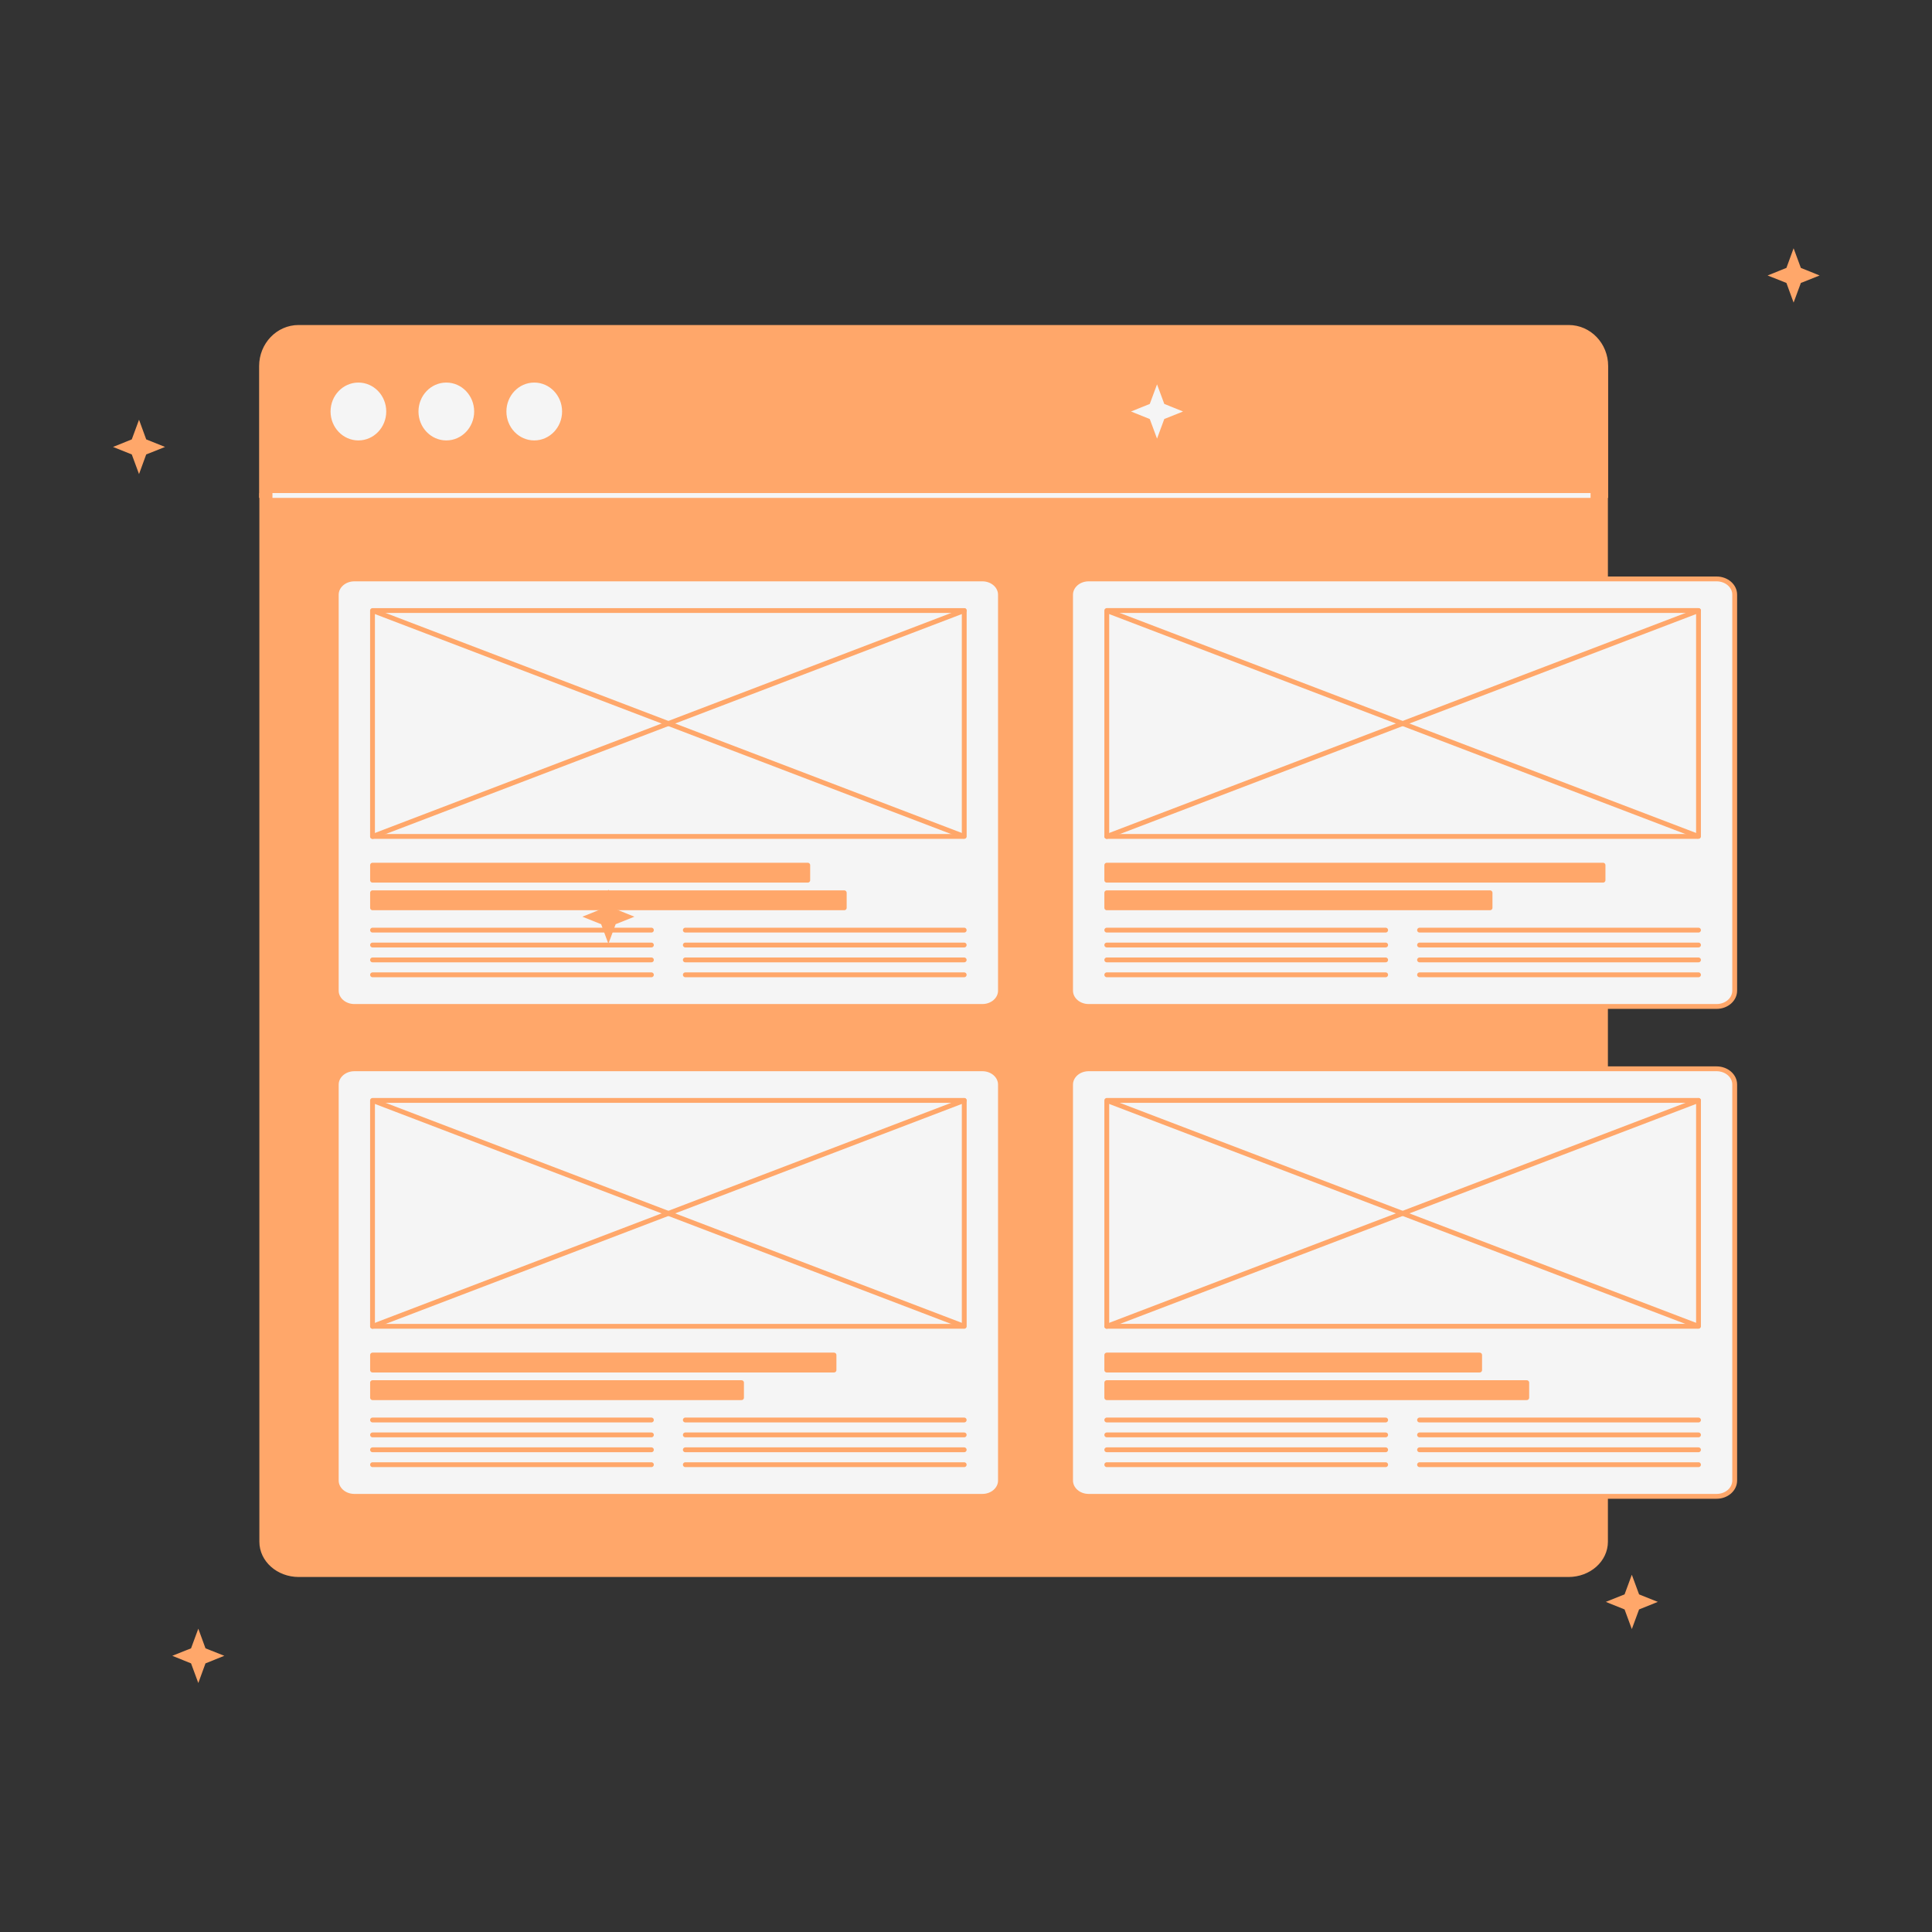<svg width="2000" height="2000" viewBox="0 0 2000 2000" fill="none" xmlns="http://www.w3.org/2000/svg">
<rect x="0" y="0" width="2000" height="2000" fill="#333333" stroke="none"/>
<path d="M271 513H1662V1595.99C1662 1614.78 1644.87 1630 1623.71 1630H309.287C288.134 1630 271 1614.78 271 1595.99V513Z" fill="#FFA76A" stroke="#FFA76A" stroke-width="5" stroke-miterlimit="10"/>
<path d="M309.046 338.957H1623.95C1645.11 338.957 1662.26 356.836 1662.26 378.907V512.917H270.742V378.986C270.742 356.915 287.884 338.957 309.046 338.957Z" fill="#FFA76A" stroke="#FFA76A" stroke-width="5" stroke-miterlimit="10"/>
<path d="M371.015 453.429C385.55 453.429 397.334 441.139 397.334 425.978C397.334 410.817 385.55 398.527 371.015 398.527C356.479 398.527 344.695 410.817 344.695 425.978C344.695 441.139 356.479 453.429 371.015 453.429Z" fill="#F5F5F5" stroke="#F5F5F5" stroke-width="5" stroke-miterlimit="10"/>
<path d="M462.03 453.429C476.566 453.429 488.35 441.139 488.35 425.978C488.35 410.817 476.566 398.527 462.03 398.527C447.495 398.527 435.711 410.817 435.711 425.978C435.711 441.139 447.495 453.429 462.03 453.429Z" fill="#F5F5F5" stroke="#F5F5F5" stroke-width="5" stroke-miterlimit="10"/>
<path d="M553.05 453.429C567.586 453.429 579.369 441.139 579.369 425.978C579.369 410.817 567.586 398.527 553.05 398.527C538.514 398.527 526.73 410.817 526.73 425.978C526.73 441.139 538.514 453.429 553.05 453.429Z" fill="#F5F5F5" stroke="#F5F5F5" stroke-width="5" stroke-miterlimit="10"/>
<path d="M282.043 512.914H1646.55" stroke="#F5F5F5" stroke-width="5" stroke-miterlimit="10"/>
<path d="M1016.94 599.301H366.844C356.453 599.301 348.109 606.647 348.109 615.649V1025.54C348.109 1034.6 356.529 1041.88 366.844 1041.88H1016.94C1027.33 1041.88 1035.67 1034.54 1035.67 1025.54V615.649C1035.67 606.647 1027.33 599.301 1016.94 599.301Z" fill="#F5F5F5" stroke="#FFA76A" stroke-width="5" stroke-miterlimit="10" stroke-linecap="round" stroke-linejoin="round"/>
<path d="M998.18 865.865V632.031L385.628 632.031V865.865L998.18 865.865Z" fill="#F5F5F5" stroke="#FFA76A" stroke-width="5" stroke-miterlimit="10" stroke-linecap="round" stroke-linejoin="round"/>
<path d="M998.132 865.896L385.656 632.062" stroke="#FFA76A" stroke-width="5" stroke-miterlimit="10"/>
<path d="M385.656 865.896L998.132 632.062" stroke="#FFA76A" stroke-width="5" stroke-miterlimit="10" stroke-linecap="round" stroke-linejoin="round"/>
<path d="M873.968 924.207H385.656V939.761H873.968V924.207Z" fill="#FFA76A" stroke="#FFA76A" stroke-width="5" stroke-miterlimit="10" stroke-linecap="round" stroke-linejoin="round"/>
<path d="M836.195 895.617H385.656V911.171H836.195V895.617Z" fill="#FFA76A" stroke="#FFA76A" stroke-width="5" stroke-miterlimit="10" stroke-linecap="round" stroke-linejoin="round"/>
<path d="M709.449 962.859H998.128" stroke="#FFA76A" stroke-width="5" stroke-miterlimit="10" stroke-linecap="round" stroke-linejoin="round"/>
<path d="M709.449 978.281H998.128" stroke="#FFA76A" stroke-width="5" stroke-miterlimit="10" stroke-linecap="round" stroke-linejoin="round"/>
<path d="M709.449 993.699H998.128" stroke="#FFA76A" stroke-width="5" stroke-miterlimit="10" stroke-linecap="round" stroke-linejoin="round"/>
<path d="M709.449 1009.12H998.128" stroke="#FFA76A" stroke-width="5" stroke-miterlimit="10" stroke-linecap="round" stroke-linejoin="round"/>
<path d="M385.656 962.859H674.335" stroke="#FFA76A" stroke-width="5" stroke-miterlimit="10" stroke-linecap="round" stroke-linejoin="round"/>
<path d="M385.656 978.281H674.335" stroke="#FFA76A" stroke-width="5" stroke-miterlimit="10" stroke-linecap="round" stroke-linejoin="round"/>
<path d="M385.656 993.699H674.335" stroke="#FFA76A" stroke-width="5" stroke-miterlimit="10" stroke-linecap="round" stroke-linejoin="round"/>
<path d="M385.656 1009.12H674.335" stroke="#FFA76A" stroke-width="5" stroke-miterlimit="10" stroke-linecap="round" stroke-linejoin="round"/>
<path d="M1016.94 1106.42H366.844C356.453 1106.42 348.109 1113.76 348.109 1122.77V1532.65C348.109 1541.72 356.529 1549 366.844 1549H1016.94C1027.33 1549 1035.67 1541.65 1035.67 1532.65V1122.77C1035.67 1113.76 1027.33 1106.42 1016.94 1106.42Z" fill="#F5F5F5" stroke="#FFA76A" stroke-width="5" stroke-miterlimit="10" stroke-linecap="round" stroke-linejoin="round"/>
<path d="M998.188 1372.99V1139.15H385.636V1372.99H998.188Z" fill="#F5F5F5" stroke="#FFA76A" stroke-width="5" stroke-miterlimit="10" stroke-linecap="round" stroke-linejoin="round"/>
<path d="M767.629 1431.32H385.656V1446.87H767.629V1431.32Z" fill="#FFA76A" stroke="#FFA76A" stroke-width="5" stroke-miterlimit="10" stroke-linecap="round" stroke-linejoin="round"/>
<path d="M863.349 1402.73H385.656V1418.28H863.349V1402.73Z" fill="#FFA76A" stroke="#FFA76A" stroke-width="5" stroke-miterlimit="10" stroke-linecap="round" stroke-linejoin="round"/>
<path d="M709.449 1469.98H998.128" stroke="#FFA76A" stroke-width="5" stroke-miterlimit="10" stroke-linecap="round" stroke-linejoin="round"/>
<path d="M709.449 1485.4H998.128" stroke="#FFA76A" stroke-width="5" stroke-miterlimit="10" stroke-linecap="round" stroke-linejoin="round"/>
<path d="M709.449 1500.82H998.128" stroke="#FFA76A" stroke-width="5" stroke-miterlimit="10" stroke-linecap="round" stroke-linejoin="round"/>
<path d="M709.449 1516.24H998.128" stroke="#FFA76A" stroke-width="5" stroke-miterlimit="10" stroke-linecap="round" stroke-linejoin="round"/>
<path d="M385.656 1469.98H674.335" stroke="#FFA76A" stroke-width="5" stroke-miterlimit="10" stroke-linecap="round" stroke-linejoin="round"/>
<path d="M385.656 1485.4H674.335" stroke="#FFA76A" stroke-width="5" stroke-miterlimit="10" stroke-linecap="round" stroke-linejoin="round"/>
<path d="M385.656 1500.82H674.335" stroke="#FFA76A" stroke-width="5" stroke-miterlimit="10" stroke-linecap="round" stroke-linejoin="round"/>
<path d="M385.656 1516.24H674.335" stroke="#FFA76A" stroke-width="5" stroke-miterlimit="10" stroke-linecap="round" stroke-linejoin="round"/>
<path d="M998.132 1373.01L385.656 1139.18" stroke="#FFA76A" stroke-width="5" stroke-miterlimit="10"/>
<path d="M385.656 1373.01L998.132 1139.18" stroke="#FFA76A" stroke-width="5" stroke-miterlimit="10" stroke-linecap="round" stroke-linejoin="round"/>
<path d="M1777.01 1106.42H1126.99C1116.6 1106.42 1108.26 1113.76 1108.26 1122.77V1532.65C1108.26 1541.72 1116.68 1549 1126.99 1549H1777.01C1787.4 1549 1795.75 1541.65 1795.75 1532.65V1122.77C1795.82 1113.76 1787.4 1106.42 1777.01 1106.42Z" fill="#F5F5F5" stroke="#FFA76A" stroke-width="5" stroke-miterlimit="10" stroke-linecap="round" stroke-linejoin="round"/>
<path d="M1758.29 1372.97V1139.14H1145.73V1372.97H1758.29Z" fill="#F5F5F5" stroke="#FFA76A" stroke-width="5" stroke-miterlimit="10" stroke-linecap="round" stroke-linejoin="round"/>
<path d="M1580.49 1431.32H1145.73V1446.87H1580.49V1431.32Z" fill="#FFA76A" stroke="#FFA76A" stroke-width="5" stroke-miterlimit="10" stroke-linecap="round" stroke-linejoin="round"/>
<path d="M1531.72 1402.73H1145.73V1418.28H1531.72V1402.73Z" fill="#FFA76A" stroke="#FFA76A" stroke-width="5" stroke-miterlimit="10" stroke-linecap="round" stroke-linejoin="round"/>
<path d="M1469.52 1469.98H1758.28" stroke="#FFA76A" stroke-width="5" stroke-miterlimit="10" stroke-linecap="round" stroke-linejoin="round"/>
<path d="M1469.52 1485.4H1758.28" stroke="#FFA76A" stroke-width="5" stroke-miterlimit="10" stroke-linecap="round" stroke-linejoin="round"/>
<path d="M1469.52 1500.82H1758.28" stroke="#FFA76A" stroke-width="5" stroke-miterlimit="10" stroke-linecap="round" stroke-linejoin="round"/>
<path d="M1469.52 1516.24H1758.28" stroke="#FFA76A" stroke-width="5" stroke-miterlimit="10" stroke-linecap="round" stroke-linejoin="round"/>
<path d="M1145.73 1469.98H1434.41" stroke="#FFA76A" stroke-width="5" stroke-miterlimit="10" stroke-linecap="round" stroke-linejoin="round"/>
<path d="M1145.73 1485.4H1434.41" stroke="#FFA76A" stroke-width="5" stroke-miterlimit="10" stroke-linecap="round" stroke-linejoin="round"/>
<path d="M1145.73 1500.82H1434.41" stroke="#FFA76A" stroke-width="5" stroke-miterlimit="10" stroke-linecap="round" stroke-linejoin="round"/>
<path d="M1145.73 1516.24H1434.41" stroke="#FFA76A" stroke-width="5" stroke-miterlimit="10" stroke-linecap="round" stroke-linejoin="round"/>
<path d="M1758.28 1373.01L1145.73 1139.18" stroke="#FFA76A" stroke-width="5" stroke-miterlimit="10"/>
<path d="M1145.73 1373.01L1758.28 1139.18" stroke="#FFA76A" stroke-width="5" stroke-miterlimit="10" stroke-linecap="round" stroke-linejoin="round"/>
<path d="M1777.01 599.301H1126.99C1116.6 599.301 1108.26 606.647 1108.26 615.649V1025.54C1108.26 1034.6 1116.68 1041.88 1126.99 1041.88H1777.01C1787.4 1041.88 1795.75 1034.54 1795.75 1025.54V615.649C1795.82 606.647 1787.4 599.301 1777.01 599.301Z" fill="#F5F5F5" stroke="#FFA76A" stroke-width="5" stroke-miterlimit="10" stroke-linecap="round" stroke-linejoin="round"/>
<path d="M1758.28 865.849V632.016L1145.73 632.016V865.849L1758.28 865.849Z" fill="#F5F5F5" stroke="#FFA76A" stroke-width="5" stroke-miterlimit="10" stroke-linecap="round" stroke-linejoin="round"/>
<path d="M1758.28 865.896L1145.73 632.062" stroke="#FFA76A" stroke-width="5" stroke-miterlimit="10"/>
<path d="M1145.73 865.896L1758.28 632.062" stroke="#FFA76A" stroke-width="5" stroke-miterlimit="10" stroke-linecap="round" stroke-linejoin="round"/>
<path d="M1542.49 924.207H1145.73V939.761H1542.49V924.207Z" fill="#FFA76A" stroke="#FFA76A" stroke-width="5" stroke-miterlimit="10" stroke-linecap="round" stroke-linejoin="round"/>
<path d="M1659.45 895.617H1145.73V911.171H1659.45V895.617Z" fill="#FFA76A" stroke="#FFA76A" stroke-width="5" stroke-miterlimit="10" stroke-linecap="round" stroke-linejoin="round"/>
<path d="M1469.52 962.859H1758.28" stroke="#FFA76A" stroke-width="5" stroke-miterlimit="10" stroke-linecap="round" stroke-linejoin="round"/>
<path d="M1469.52 978.281H1758.28" stroke="#FFA76A" stroke-width="5" stroke-miterlimit="10" stroke-linecap="round" stroke-linejoin="round"/>
<path d="M1469.52 993.699H1758.28" stroke="#FFA76A" stroke-width="5" stroke-miterlimit="10" stroke-linecap="round" stroke-linejoin="round"/>
<path d="M1469.52 1009.12H1758.28" stroke="#FFA76A" stroke-width="5" stroke-miterlimit="10" stroke-linecap="round" stroke-linejoin="round"/>
<path d="M1145.73 962.859H1434.41" stroke="#FFA76A" stroke-width="5" stroke-miterlimit="10" stroke-linecap="round" stroke-linejoin="round"/>
<path d="M1145.73 978.281H1434.41" stroke="#FFA76A" stroke-width="5" stroke-miterlimit="10" stroke-linecap="round" stroke-linejoin="round"/>
<path d="M1145.73 993.699H1434.41" stroke="#FFA76A" stroke-width="5" stroke-miterlimit="10" stroke-linecap="round" stroke-linejoin="round"/>
<path d="M1145.73 1009.12H1434.41" stroke="#FFA76A" stroke-width="5" stroke-miterlimit="10" stroke-linecap="round" stroke-linejoin="round"/>
<path d="M1856.73 257L1864.24 277.331L1883.66 285.163L1864.24 292.915L1856.73 313.246L1849.3 292.915L1829.81 285.163L1849.3 277.331L1856.73 257Z" fill="#FFA76A"/>
<path d="M1689.26 1630.17L1696.77 1650.5L1716.18 1658.26L1696.77 1666.09L1689.26 1686.42L1681.75 1666.09L1662.33 1658.26L1681.75 1650.5L1689.26 1630.17Z" fill="#FFA76A"/>
<path d="M205.286 1686L212.719 1706.33L232.212 1714.08L212.719 1721.92L205.286 1742.25L197.777 1721.92L178.359 1714.08L197.777 1706.33L205.286 1686Z" fill="#FFA76A"/>
<path d="M629.813 920.805L637.322 941.136L656.739 948.967L637.322 956.72L629.813 977.051L622.304 956.72L602.887 948.967L622.304 941.136L629.813 920.805Z" fill="#FFA76A"/>
<path d="M143.926 434.52L151.359 454.851L170.852 462.682L151.359 470.435L143.926 490.766L136.417 470.435L117 462.682L136.417 454.851L143.926 434.52Z" fill="#FFA76A"/>
<path d="M1197.76 397.895L1205.27 418.146L1224.69 425.978L1205.27 433.731L1197.76 454.062L1190.25 433.81L1170.84 425.978L1190.25 418.146L1197.76 397.895Z" fill="#F5F5F5"/>
</svg>
